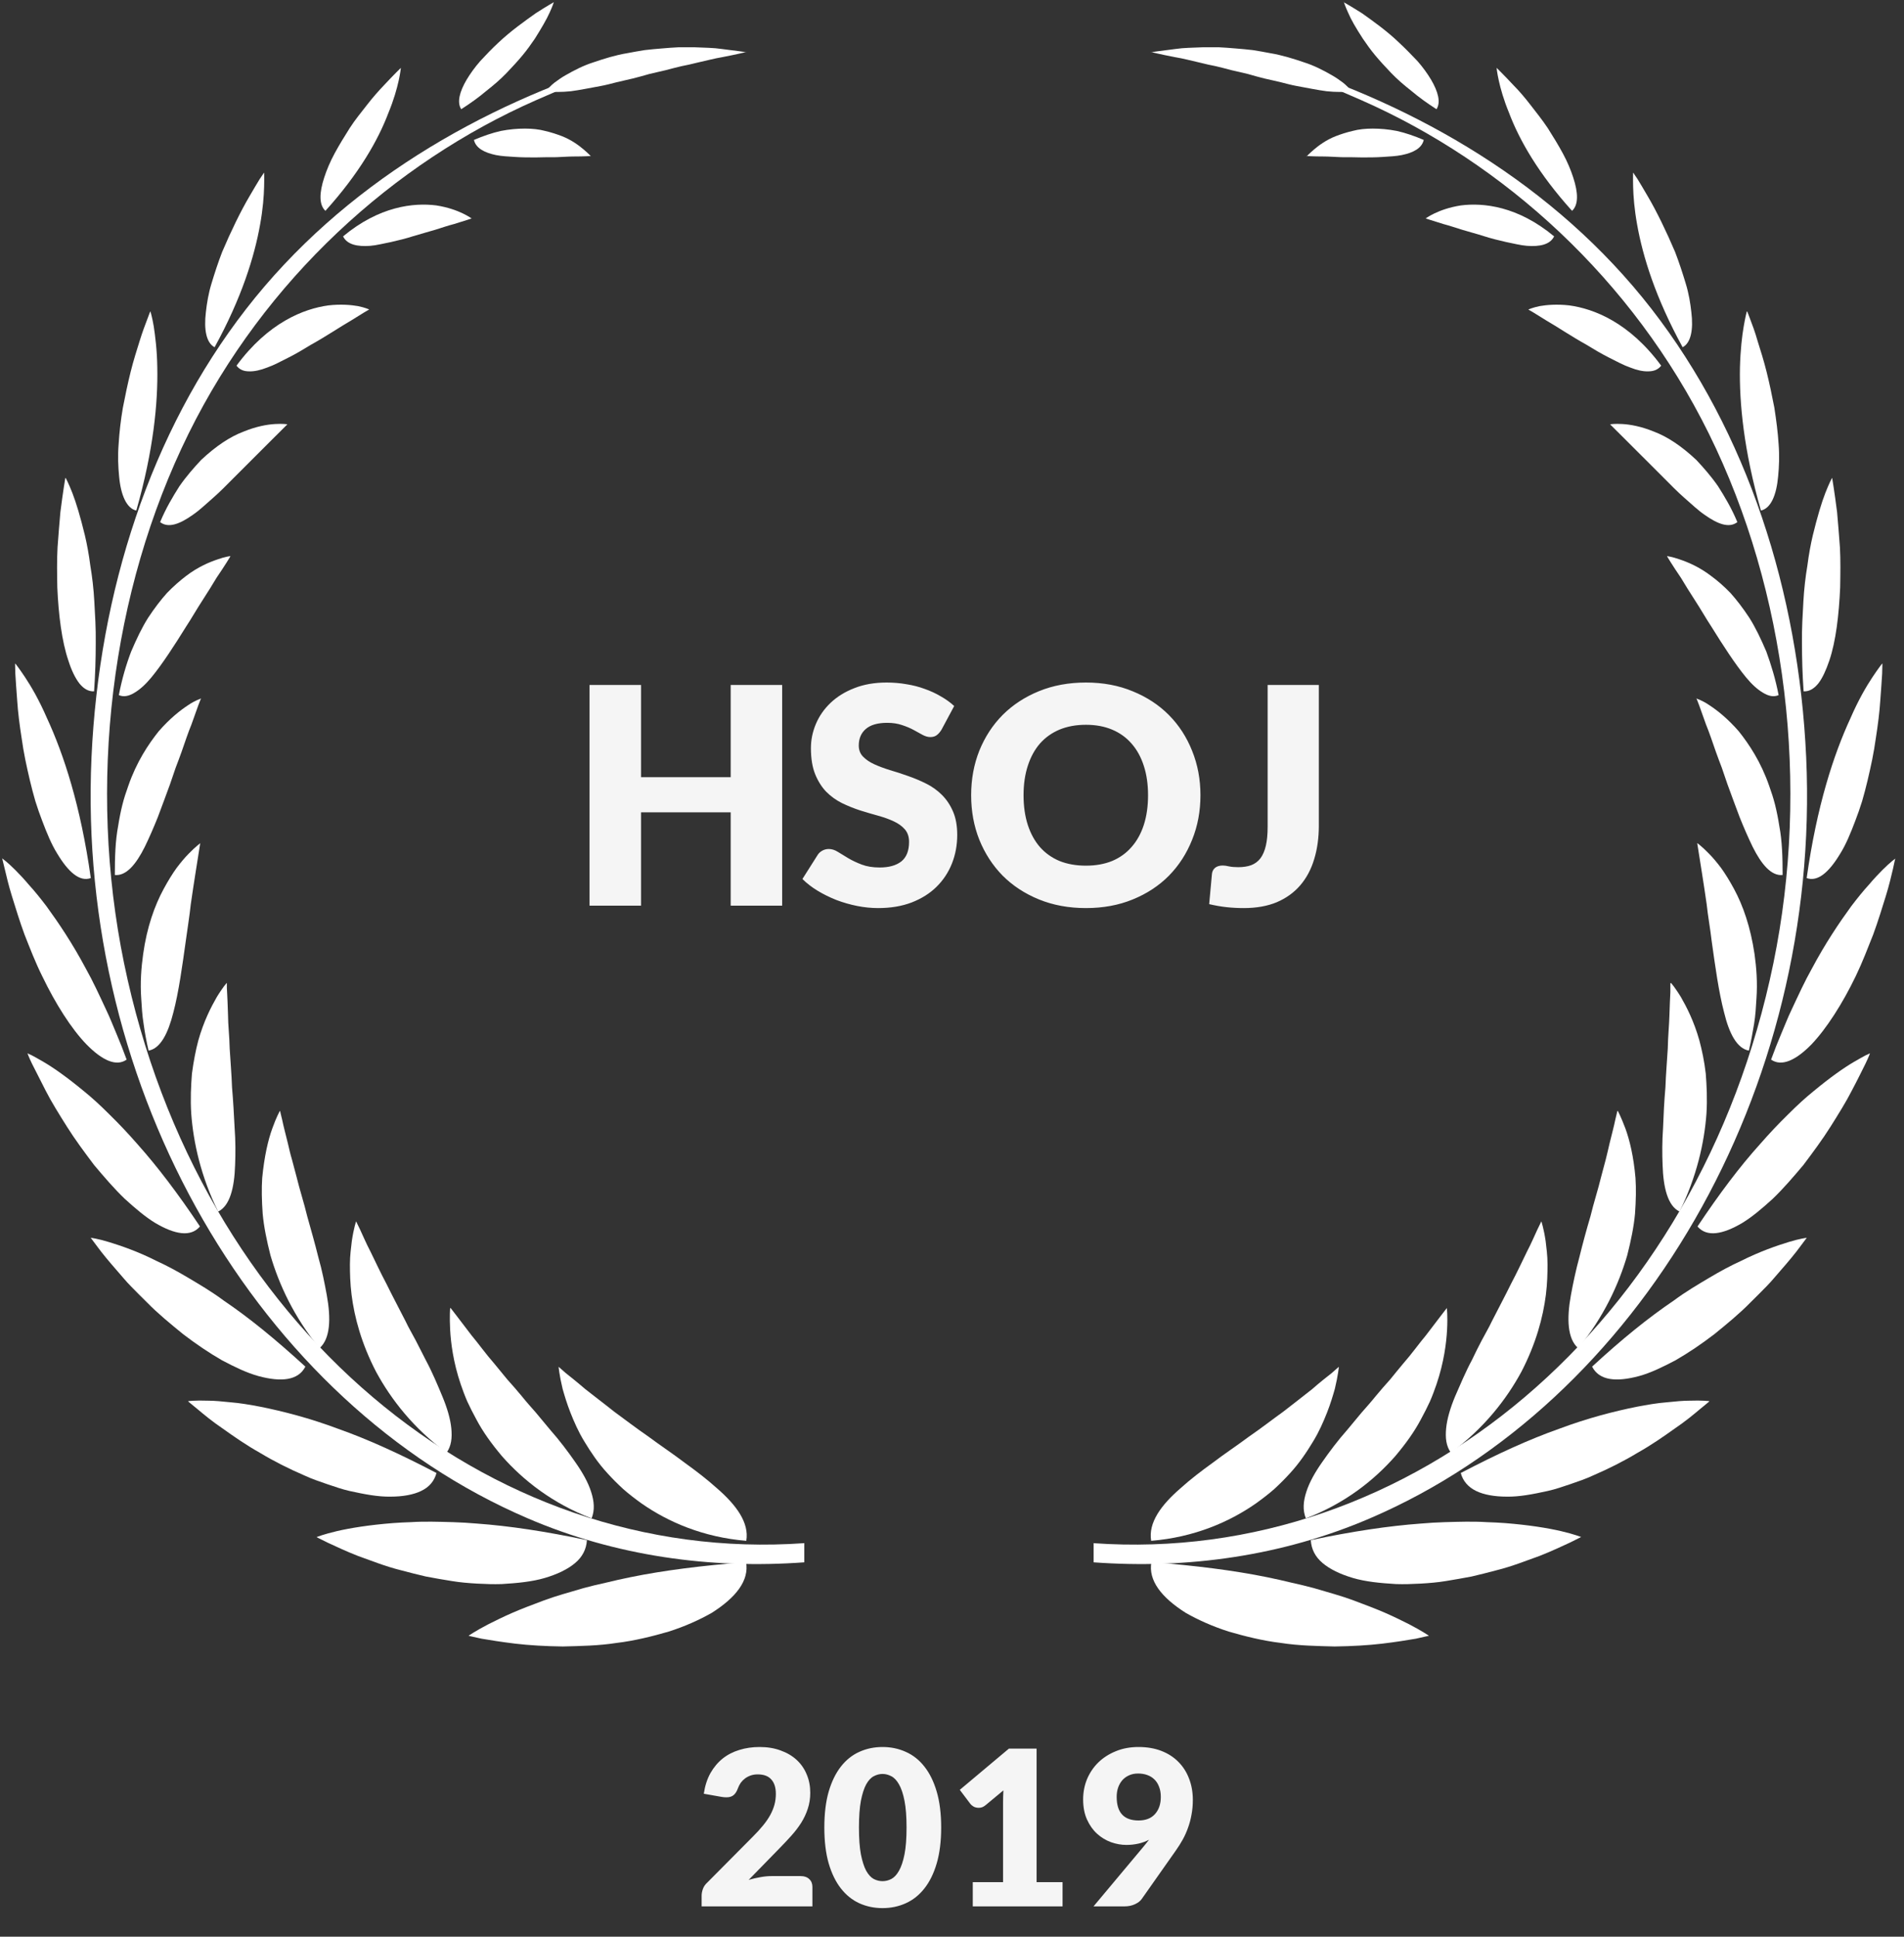 <svg width="176" height="179" viewBox="0 0 176 179" fill="none" xmlns="http://www.w3.org/2000/svg">
<rect x="0" y="0" width="176" height="179" fill="#333333" stroke="none"/>
<g clip-path="url(#clip0_2855_4178)">
<path d="M74.325 142.628C44.922 144.704 18.331 122.4 11.466 89.02C8.087 72.592 10.201 54.723 17.438 40.065C24.5 25.778 36.4 15.052 49.543 9.263C51.919 8.214 54.36 7.187 56.801 6.423C57.76 6.117 58.327 5.44 57.368 5.745C44.508 9.743 31.714 17.018 22.756 28.552C13.885 39.977 9.155 54.723 8.458 69.993C7.063 100.86 23.889 129.631 48.737 140.313C56.888 143.83 65.694 145.031 74.347 144.398V142.607L74.325 142.628Z" fill="white"/>
<path d="M43.332 151.193C43.332 151.193 43.746 151.28 44.509 151.455C45.272 151.586 46.362 151.761 47.626 151.914C48.912 152.067 50.416 152.154 52.029 152.176C53.642 152.132 55.32 152.11 56.998 151.848C58.655 151.651 60.311 151.236 61.815 150.799C63.319 150.319 64.67 149.707 65.782 149.074C68.027 147.654 69.269 146.081 68.964 144.377C64.867 144.705 61.357 145.142 58.262 145.775C57.499 145.928 56.737 146.103 56.017 146.278C55.298 146.43 54.601 146.605 53.947 146.78C52.617 147.173 51.397 147.501 50.285 147.916C49.173 148.331 48.193 148.702 47.343 149.074C46.492 149.445 45.751 149.816 45.141 150.122C43.964 150.734 43.332 151.171 43.332 151.171V151.193Z" fill="white"/>
<path d="M29.252 142.061C29.252 142.061 29.622 142.257 30.298 142.585C30.974 142.891 31.911 143.349 33.088 143.808C34.265 144.223 35.595 144.769 37.099 145.141C37.84 145.337 38.602 145.534 39.365 145.709C40.15 145.862 40.935 145.993 41.741 146.124C42.526 146.255 43.31 146.32 44.095 146.364C44.88 146.408 45.642 146.43 46.362 146.408C47.844 146.32 49.195 146.189 50.372 145.84C51.549 145.49 52.486 145.032 53.162 144.464C53.838 143.896 54.208 143.175 54.252 142.345C50.416 141.536 47.081 141.034 44.073 140.815C42.591 140.684 41.174 140.662 39.888 140.641C39.234 140.641 38.624 140.641 38.014 140.684C37.404 140.706 36.859 140.728 36.314 140.772C34.112 140.946 32.369 141.23 31.148 141.514C29.928 141.798 29.274 142.061 29.274 142.061H29.252Z" fill="white"/>
<path d="M17.416 129.545C17.416 129.545 17.721 129.807 18.288 130.266C18.833 130.725 19.618 131.38 20.62 132.057C21.601 132.756 22.756 133.564 24.042 134.285C25.306 135.05 26.701 135.749 28.118 136.361C28.816 136.688 29.535 136.929 30.232 137.169C30.952 137.409 31.627 137.65 32.303 137.802C33.698 138.108 34.94 138.349 36.096 138.327C37.229 138.327 38.21 138.152 38.929 137.802C39.67 137.453 40.15 136.885 40.346 136.142C36.967 134.373 33.981 133.018 31.257 132.057C28.576 131.052 26.157 130.441 24.108 130.026C23.083 129.829 22.168 129.676 21.34 129.61C20.511 129.523 19.814 129.458 19.225 129.458C18.048 129.414 17.395 129.501 17.395 129.501L17.416 129.545Z" fill="white"/>
<path d="M8.371 114.383C8.371 114.383 8.611 114.71 9.025 115.257C9.439 115.825 10.071 116.589 10.856 117.485C11.248 117.922 11.64 118.424 12.12 118.905C12.578 119.385 13.079 119.866 13.602 120.39C14.605 121.417 15.782 122.378 16.937 123.318C18.136 124.235 19.334 125.043 20.512 125.721C21.71 126.354 22.844 126.9 23.89 127.184C25.982 127.752 27.573 127.599 28.227 126.31C25.459 123.776 22.996 121.767 20.664 120.194C19.552 119.364 18.419 118.708 17.395 118.097C16.37 117.485 15.389 116.961 14.474 116.545C12.709 115.65 11.139 115.126 10.071 114.798C9.003 114.47 8.393 114.405 8.393 114.405L8.371 114.383Z" fill="white"/>
<path d="M2.529 97.344C2.529 97.344 2.573 97.431 2.638 97.606C2.704 97.759 2.813 98.021 2.965 98.327C3.27 98.939 3.706 99.79 4.229 100.817C4.752 101.844 5.45 102.958 6.191 104.138C6.932 105.317 7.826 106.519 8.698 107.677C9.635 108.791 10.572 109.883 11.531 110.8C12.512 111.696 13.449 112.483 14.343 113.029C16.152 114.099 17.634 114.361 18.484 113.356C16.457 110.32 14.561 107.83 12.73 105.776C11.836 104.749 10.964 103.832 10.114 103.002C9.286 102.172 8.501 101.451 7.739 100.839C6.235 99.594 4.97 98.698 4.033 98.152C3.554 97.868 3.183 97.671 2.943 97.54C2.682 97.409 2.551 97.366 2.551 97.366L2.529 97.344Z" fill="white"/>
<path d="M0.198 79.322C0.198 79.322 0.285 79.672 0.437 80.305C0.59 80.939 0.786 81.813 1.113 82.861C1.44 83.91 1.81 85.133 2.268 86.378C2.769 87.645 3.271 88.956 3.903 90.223C5.123 92.757 6.584 95.073 8.001 96.536C9.439 98 10.747 98.612 11.706 97.934C11.401 97.104 11.096 96.318 10.769 95.553C10.442 94.789 10.158 94.046 9.831 93.369C9.178 91.971 8.589 90.682 7.935 89.524C6.693 87.187 5.407 85.286 4.295 83.757C3.729 83.014 3.184 82.337 2.682 81.791C2.203 81.223 1.767 80.764 1.396 80.393C0.655 79.65 0.176 79.322 0.176 79.322H0.198Z" fill="white"/>
<path d="M1.396 61.32C1.396 61.32 1.396 61.67 1.418 62.282C1.462 62.893 1.505 63.745 1.593 64.794C1.658 65.82 1.811 67.022 2.007 68.267C2.094 68.901 2.203 69.534 2.334 70.189C2.464 70.845 2.617 71.5 2.77 72.156C2.922 72.811 3.097 73.445 3.271 74.056C3.467 74.69 3.685 75.301 3.903 75.869C4.339 77.027 4.775 78.076 5.298 78.906C6.322 80.61 7.369 81.527 8.393 81.156C7.456 74.471 5.886 69.709 4.339 66.367C3.62 64.706 2.879 63.439 2.312 62.587C2.029 62.172 1.811 61.845 1.658 61.648C1.505 61.429 1.418 61.342 1.418 61.342L1.396 61.32Z" fill="white"/>
<path d="M6.038 44.172C6.038 44.172 5.82 45.439 5.581 47.34C5.493 48.301 5.406 49.415 5.319 50.594C5.254 51.774 5.275 53.041 5.297 54.286C5.406 56.798 5.711 59.267 6.322 61.058C6.605 61.954 6.954 62.675 7.346 63.177C7.76 63.68 8.196 63.92 8.697 63.898C8.806 62.325 8.85 60.84 8.85 59.464C8.872 58.087 8.785 56.798 8.719 55.597C8.654 54.417 8.523 53.303 8.349 52.276C8.218 51.25 8.043 50.31 7.847 49.48C7.433 47.776 7.041 46.466 6.692 45.57C6.343 44.674 6.082 44.194 6.082 44.194L6.038 44.172Z" fill="white"/>
<path d="M13.886 28.793C13.886 28.793 13.777 29.055 13.603 29.536C13.428 29.994 13.167 30.672 12.905 31.524C12.644 32.354 12.339 33.315 12.077 34.364C11.816 35.412 11.576 36.548 11.358 37.684C11.162 38.82 11.031 39.978 10.966 41.048C10.878 42.119 10.922 43.145 11.009 44.019C11.162 45.767 11.707 46.99 12.6 47.187C14.191 41.616 14.605 37.225 14.54 33.97C14.518 32.354 14.344 31.043 14.213 30.169C14.06 29.274 13.908 28.793 13.908 28.793H13.886Z" fill="white"/>
<path d="M24.392 15.971C24.392 15.971 24.261 16.189 24 16.561C23.76 16.954 23.433 17.5 23.041 18.177C22.256 19.51 21.34 21.388 20.534 23.289C20.163 24.25 19.837 25.255 19.553 26.194C19.27 27.112 19.117 28.051 19.03 28.86C18.834 30.476 19.074 31.699 19.837 32.093C22.343 27.527 23.52 23.704 24.043 20.755C24.305 19.313 24.392 18.111 24.414 17.26C24.436 16.43 24.414 15.971 24.414 15.971H24.392Z" fill="white"/>
<path d="M37.055 6.271C37.055 6.271 36.401 6.905 35.464 7.91C35.006 8.39 34.461 9.002 33.938 9.679C33.415 10.357 32.827 11.056 32.325 11.842C31.824 12.629 31.345 13.415 30.93 14.18C30.516 14.944 30.189 15.73 29.971 16.408C29.514 17.806 29.47 18.92 30.08 19.488C33.175 16.058 34.941 12.978 35.9 10.444C36.903 8.019 37.055 6.271 37.055 6.271Z" fill="white"/>
<path d="M51.201 0.198C51.201 0.198 50.503 0.591 49.523 1.224C48.542 1.923 47.234 2.841 46.057 3.955C45.468 4.501 44.902 5.091 44.4 5.637C43.899 6.205 43.463 6.817 43.136 7.363C42.482 8.477 42.221 9.46 42.635 10.094C43.485 9.547 44.248 9.001 44.945 8.411C45.643 7.865 46.275 7.319 46.82 6.751C47.365 6.183 47.866 5.637 48.302 5.113C48.738 4.589 49.108 4.064 49.435 3.584C50.067 2.579 50.525 1.792 50.809 1.159C51.092 0.547 51.201 0.176 51.201 0.176V0.198Z" fill="white"/>
<path d="M51.613 126.311C51.613 126.311 51.853 126.507 52.289 126.9C52.725 127.25 53.335 127.73 54.098 128.386C54.861 128.998 55.776 129.675 56.757 130.461C57.738 131.182 58.828 132.012 59.939 132.777C61.051 133.607 62.184 134.35 63.274 135.18C64.364 135.966 65.388 136.753 66.282 137.561C68.047 139.09 69.268 140.728 68.985 142.411C64.996 142.083 61.748 140.663 59.307 138.959C58.697 138.522 58.13 138.085 57.607 137.626C57.084 137.146 56.605 136.665 56.169 136.185C55.297 135.245 54.599 134.197 54.033 133.257C53.466 132.34 53.052 131.379 52.725 130.549C52.398 129.718 52.18 128.976 52.006 128.364C51.7 127.097 51.635 126.332 51.635 126.332L51.613 126.311Z" fill="white"/>
<path d="M41.653 120.893C41.653 120.893 42.416 121.876 43.593 123.427C44.203 124.148 44.879 125.109 45.685 126.026C46.077 126.507 46.47 126.987 46.906 127.512C47.342 127.992 47.777 128.495 48.213 129.019C48.649 129.565 49.085 130.046 49.543 130.57C49.979 131.094 50.415 131.619 50.851 132.143C51.722 133.126 52.507 134.175 53.161 135.114C53.837 136.075 54.36 136.993 54.643 137.888C54.926 138.762 54.992 139.57 54.687 140.335C51.069 138.959 48.344 136.796 46.404 134.59C45.445 133.454 44.639 132.34 44.029 131.182C43.723 130.614 43.44 130.068 43.2 129.543C42.961 128.997 42.764 128.451 42.59 127.949C41.892 125.895 41.675 124.104 41.609 122.881C41.544 121.635 41.609 120.914 41.609 120.914L41.653 120.893Z" fill="white"/>
<path d="M32.912 112.875C32.912 112.875 33.043 113.159 33.283 113.64C33.523 114.142 33.828 114.885 34.264 115.715C34.678 116.567 35.157 117.594 35.724 118.664C36.269 119.778 36.879 120.914 37.49 122.116C37.773 122.727 38.122 123.295 38.427 123.885C38.732 124.475 39.037 125.065 39.342 125.676C39.953 126.812 40.454 128.014 40.89 129.062C41.326 130.111 41.631 131.116 41.718 132.012C41.805 132.907 41.718 133.65 41.282 134.262C38.231 132.033 36.138 129.325 34.765 126.79C33.414 124.191 32.76 121.744 32.498 119.669C32.367 118.62 32.346 117.681 32.346 116.851C32.346 116.021 32.455 115.3 32.52 114.71C32.694 113.53 32.912 112.897 32.912 112.897V112.875Z" fill="white"/>
<path d="M25.894 102.696C25.894 102.696 25.959 103.002 26.09 103.526C26.199 104.072 26.395 104.793 26.613 105.688C26.722 106.147 26.831 106.65 26.983 107.152C27.114 107.655 27.267 108.223 27.419 108.791C27.703 109.97 28.095 111.15 28.4 112.417C28.749 113.662 29.119 114.951 29.425 116.196C29.773 117.398 30.013 118.643 30.209 119.713C30.602 121.876 30.536 123.733 29.534 124.607C27.18 121.745 25.785 118.708 25 116.021C24.651 114.645 24.39 113.378 24.281 112.177C24.194 110.953 24.172 109.861 24.237 108.878C24.433 106.868 24.782 105.361 25.174 104.29C25.545 103.242 25.872 102.674 25.872 102.674L25.894 102.696Z" fill="white"/>
<path d="M20.969 90.877C20.969 90.877 20.969 90.965 20.969 91.096C20.969 91.227 20.969 91.445 20.991 91.686C21.013 92.21 21.056 92.931 21.078 93.826C21.078 94.722 21.209 95.749 21.231 96.907C21.296 98.043 21.405 99.244 21.449 100.511C21.558 101.734 21.623 103.023 21.688 104.247C21.776 105.448 21.776 106.628 21.732 107.676C21.667 109.774 21.252 111.456 20.163 111.98C18.572 108.747 17.874 105.601 17.678 102.936C17.591 101.582 17.656 100.336 17.743 99.222C17.896 98.086 18.092 97.06 18.332 96.164C18.833 94.373 19.53 93.04 20.032 92.166C20.293 91.729 20.533 91.402 20.686 91.183C20.86 90.965 20.947 90.856 20.947 90.856L20.969 90.877Z" fill="white"/>
<path d="M18.506 77.946C18.506 77.946 18.332 79.016 18.07 80.698C17.94 81.528 17.787 82.511 17.634 83.582C17.526 84.63 17.329 85.81 17.177 86.946C16.85 89.283 16.523 91.686 16.022 93.587C15.542 95.487 14.845 96.907 13.733 97.104C13.537 96.252 13.384 95.444 13.275 94.635C13.145 93.849 13.101 93.063 13.057 92.32C12.948 90.834 13.057 89.436 13.232 88.191C13.58 85.679 14.3 83.691 15.128 82.162C15.542 81.397 15.934 80.764 16.327 80.218C16.741 79.671 17.111 79.234 17.438 78.907C18.092 78.23 18.528 77.924 18.528 77.924L18.506 77.946Z" fill="white"/>
<path d="M18.593 64.531C18.593 64.531 18.484 64.772 18.331 65.187C18.178 65.602 17.96 66.213 17.699 66.956C17.394 67.699 17.11 68.551 16.784 69.49C16.609 69.971 16.435 70.451 16.239 70.954C16.064 71.456 15.89 71.959 15.716 72.483C15.345 73.488 14.974 74.515 14.582 75.541C14.19 76.524 13.776 77.464 13.383 78.272C12.577 79.888 11.661 80.981 10.615 80.872C10.615 79.233 10.659 77.726 10.92 76.35C11.029 75.65 11.16 74.995 11.313 74.383C11.465 73.772 11.661 73.182 11.858 72.636C12.62 70.43 13.71 68.791 14.669 67.59C15.716 66.388 16.674 65.645 17.372 65.187C17.721 64.946 18.026 64.793 18.222 64.706C18.418 64.619 18.549 64.575 18.549 64.575L18.593 64.531Z" fill="white"/>
<path d="M21.296 51.424C21.296 51.424 20.816 52.233 20.01 53.412C19.639 54.024 19.203 54.745 18.702 55.509C18.201 56.274 17.721 57.126 17.176 57.956C16.13 59.638 15.019 61.364 13.994 62.609C13.471 63.242 12.948 63.723 12.425 64.029C11.924 64.335 11.444 64.444 10.986 64.247C11.27 62.762 11.662 61.429 12.12 60.228C12.621 59.048 13.122 58 13.689 57.104C14.277 56.208 14.866 55.444 15.433 54.81C16.043 54.177 16.653 53.652 17.198 53.237C18.31 52.385 19.378 51.949 20.097 51.708C20.816 51.446 21.274 51.402 21.274 51.402L21.296 51.424Z" fill="white"/>
<path d="M26.549 39.234C26.549 39.234 24.238 41.528 21.601 44.172C20.969 44.805 20.337 45.46 19.683 46.028C19.029 46.596 18.441 47.164 17.83 47.579C16.632 48.431 15.564 48.846 14.801 48.257C15.324 46.99 15.978 45.897 16.588 44.936C17.242 43.997 17.939 43.21 18.593 42.511C19.988 41.201 21.296 40.349 22.517 39.89C23.694 39.409 24.696 39.234 25.415 39.191C26.135 39.147 26.549 39.213 26.549 39.213V39.234Z" fill="white"/>
<path d="M34.111 28.619C34.111 28.619 33.936 28.707 33.653 28.881C33.37 29.056 32.956 29.318 32.454 29.624C31.43 30.214 30.144 31.088 28.727 31.874C28.051 32.289 27.354 32.704 26.656 33.054C25.959 33.403 25.327 33.753 24.695 33.971C24.084 34.212 23.496 34.343 23.017 34.321C22.537 34.321 22.145 34.168 21.861 33.797C24.804 29.799 28.095 28.532 30.362 28.226C31.517 28.095 32.454 28.182 33.086 28.291C33.74 28.423 34.111 28.597 34.111 28.597V28.619Z" fill="white"/>
<path d="M43.614 20.187C43.614 20.187 42.96 20.405 41.957 20.711C41.434 20.842 40.867 21.039 40.235 21.236C39.603 21.432 38.906 21.607 38.208 21.825C37.532 22.044 36.813 22.219 36.138 22.372C35.44 22.503 34.808 22.677 34.219 22.721C33.042 22.808 32.083 22.612 31.713 21.847C35.069 19.051 38.252 18.723 40.322 18.985C42.458 19.313 43.614 20.209 43.614 20.209V20.187Z" fill="white"/>
<path d="M54.621 14.419C54.621 14.419 53.989 14.463 53.052 14.463C52.572 14.463 52.028 14.506 51.439 14.528C50.851 14.528 50.175 14.528 49.543 14.55C48.889 14.55 48.235 14.55 47.603 14.506C46.971 14.463 46.383 14.441 45.838 14.331C44.791 14.113 43.985 13.698 43.81 12.933C44.682 12.562 45.511 12.278 46.295 12.103C47.08 11.95 47.821 11.885 48.519 11.885C49.194 11.885 49.826 11.95 50.393 12.103C50.96 12.234 51.483 12.409 51.941 12.584C52.834 12.933 53.532 13.458 53.968 13.829C54.403 14.2 54.643 14.463 54.643 14.463L54.621 14.419Z" fill="white"/>
<path d="M69.007 4.828C69.007 4.828 68.114 4.697 66.675 4.522C65.956 4.413 65.128 4.413 64.191 4.369C63.711 4.369 63.231 4.369 62.73 4.369C62.229 4.391 61.706 4.435 61.183 4.478C60.66 4.522 60.115 4.566 59.592 4.631C59.068 4.719 58.523 4.806 57.979 4.915C56.911 5.09 55.864 5.418 54.905 5.745C53.925 6.051 53.053 6.51 52.29 6.947C51.898 7.165 51.571 7.406 51.244 7.646C50.938 7.886 50.677 8.17 50.459 8.432C51.135 8.52 51.919 8.52 52.769 8.432C53.619 8.323 54.535 8.127 55.516 7.952C55.995 7.864 56.496 7.733 56.998 7.602C57.499 7.493 58 7.362 58.502 7.253C59.003 7.122 59.526 6.991 60.027 6.838C60.529 6.728 61.03 6.597 61.531 6.488C62.033 6.357 62.512 6.226 62.992 6.117C63.471 6.029 63.929 5.92 64.365 5.811C65.258 5.614 66.065 5.396 66.741 5.287C68.114 5.024 68.986 4.806 68.986 4.806L69.007 4.828Z" fill="white"/>
<path d="M101.068 142.628C130.471 144.704 157.062 122.4 163.928 89.02C167.306 72.592 165.192 54.723 157.956 40.065C150.894 25.778 138.993 15.052 125.85 9.263C123.475 8.214 121.033 7.187 118.592 6.423C117.633 6.117 117.067 5.44 118.047 5.745C130.907 9.743 143.701 17.018 152.659 28.552C161.53 39.977 166.26 54.723 166.958 69.993C168.353 100.86 151.526 129.631 126.679 140.313C118.527 143.83 109.721 145.031 101.09 144.398V142.607L101.068 142.628Z" fill="white"/>
<path d="M132.064 151.193C132.064 151.193 131.629 151.28 130.887 151.455C130.125 151.586 129.057 151.761 127.771 151.914C126.485 152.067 124.959 152.154 123.368 152.176C121.755 152.132 120.077 152.11 118.398 151.848C116.742 151.651 115.085 151.236 113.581 150.799C112.078 150.319 110.726 149.707 109.615 149.074C107.37 147.654 106.127 146.081 106.432 144.377C110.53 144.705 114.039 145.142 117.134 145.775C117.897 145.928 118.66 146.103 119.379 146.278C120.098 146.43 120.774 146.605 121.45 146.78C122.779 147.173 124 147.501 125.112 147.916C126.223 148.331 127.204 148.702 128.054 149.074C128.904 149.445 129.645 149.816 130.255 150.122C131.432 150.734 132.064 151.171 132.064 151.171V151.193Z" fill="white"/>
<path d="M146.144 142.061C146.144 142.061 145.774 142.257 145.098 142.585C144.422 142.891 143.485 143.349 142.308 143.808C141.131 144.223 139.802 144.769 138.298 145.141C137.557 145.337 136.794 145.534 136.031 145.709C135.246 145.862 134.462 145.993 133.677 146.124C132.892 146.255 132.108 146.32 131.323 146.364C130.538 146.408 129.775 146.43 129.056 146.408C127.574 146.32 126.223 146.189 125.046 145.84C123.869 145.49 122.931 145.032 122.256 144.464C121.58 143.896 121.21 143.175 121.166 142.345C125.002 141.536 128.359 141.034 131.345 140.815C132.827 140.684 134.244 140.662 135.53 140.641C136.183 140.641 136.794 140.641 137.404 140.684C138.014 140.706 138.559 140.728 139.126 140.772C141.327 140.946 143.071 141.23 144.292 141.514C145.512 141.798 146.166 142.061 146.166 142.061H146.144Z" fill="white"/>
<path d="M157.98 129.545C157.98 129.545 157.675 129.807 157.109 130.266C156.564 130.725 155.779 131.38 154.776 132.057C153.796 132.756 152.64 133.564 151.354 134.285C150.09 135.05 148.695 135.749 147.279 136.361C146.581 136.688 145.862 136.929 145.164 137.169C144.445 137.409 143.769 137.65 143.072 137.802C141.677 138.108 140.435 138.349 139.28 138.327C138.146 138.327 137.165 138.152 136.446 137.802C135.727 137.453 135.225 136.885 135.029 136.142C138.408 134.373 141.394 133.018 144.118 132.057C146.799 131.052 149.218 130.441 151.267 130.026C152.292 129.829 153.207 129.676 154.057 129.61C154.885 129.523 155.583 129.458 156.171 129.458C157.348 129.414 158.002 129.501 158.002 129.501L157.98 129.545Z" fill="white"/>
<path d="M167.026 114.383C167.026 114.383 166.786 114.71 166.372 115.257C165.958 115.825 165.326 116.589 164.541 117.485C164.149 117.922 163.757 118.424 163.277 118.905C162.819 119.385 162.318 119.866 161.795 120.39C160.792 121.417 159.615 122.378 158.46 123.318C157.261 124.235 156.063 125.043 154.886 125.721C153.687 126.354 152.554 126.9 151.507 127.184C149.393 127.752 147.824 127.599 147.17 126.31C149.916 123.776 152.401 121.767 154.733 120.194C155.845 119.364 156.978 118.708 158.003 118.097C159.027 117.485 160.008 116.961 160.923 116.545C162.71 115.65 164.258 115.126 165.326 114.798C166.394 114.47 167.004 114.405 167.004 114.405L167.026 114.383Z" fill="white"/>
<path d="M172.867 97.344C172.867 97.344 172.823 97.431 172.758 97.606C172.692 97.759 172.583 98.021 172.431 98.327C172.126 98.939 171.712 99.79 171.167 100.817C170.644 101.844 169.946 102.958 169.205 104.138C168.464 105.317 167.57 106.519 166.699 107.677C165.761 108.791 164.824 109.883 163.865 110.8C162.884 111.696 161.947 112.483 161.053 113.029C159.244 114.099 157.762 114.361 156.912 113.356C158.939 110.32 160.814 107.83 162.666 105.776C163.56 104.749 164.432 103.832 165.282 103.002C166.11 102.172 166.895 101.451 167.658 100.839C169.161 99.594 170.426 98.698 171.363 98.152C171.842 97.868 172.213 97.671 172.453 97.54C172.714 97.409 172.845 97.366 172.845 97.366L172.867 97.344Z" fill="white"/>
<path d="M175.199 79.322C175.199 79.322 175.112 79.672 174.981 80.305C174.829 80.939 174.633 81.813 174.306 82.861C173.979 83.91 173.608 85.133 173.151 86.378C172.649 87.645 172.148 88.956 171.538 90.223C170.317 92.757 168.835 95.073 167.44 96.536C166.001 98 164.694 98.612 163.713 97.934C164.018 97.104 164.323 96.318 164.65 95.553C164.977 94.789 165.26 94.046 165.587 93.369C166.241 91.971 166.83 90.682 167.484 89.524C168.726 87.187 170.012 85.286 171.124 83.757C171.69 83.014 172.235 82.337 172.736 81.791C173.216 81.223 173.652 80.764 174.022 80.393C174.763 79.65 175.243 79.322 175.243 79.322H175.199Z" fill="white"/>
<path d="M174 61.32C174 61.32 174 61.67 173.979 62.282C173.935 62.893 173.891 63.745 173.804 64.794C173.739 65.82 173.586 67.022 173.39 68.267C173.303 68.901 173.194 69.534 173.063 70.189C172.932 70.845 172.78 71.5 172.627 72.156C172.475 72.811 172.3 73.445 172.126 74.056C171.93 74.69 171.712 75.301 171.494 75.869C171.058 77.027 170.622 78.076 170.099 78.906C169.075 80.61 168.028 81.527 167.004 81.156C167.941 74.471 169.51 69.709 171.058 66.367C171.777 64.706 172.518 63.439 173.085 62.587C173.368 62.172 173.586 61.845 173.739 61.648C173.891 61.429 173.979 61.342 173.979 61.342L174 61.32Z" fill="white"/>
<path d="M169.358 44.172C169.358 44.172 169.576 45.439 169.815 47.34C169.903 48.301 169.99 49.415 170.077 50.594C170.142 51.774 170.121 53.041 170.099 54.286C169.99 56.798 169.706 59.267 169.096 61.058C168.791 61.954 168.464 62.675 168.072 63.177C167.658 63.68 167.222 63.92 166.72 63.898C166.611 62.325 166.568 60.84 166.568 59.464C166.546 58.087 166.633 56.798 166.699 55.597C166.764 54.417 166.895 53.303 167.069 52.276C167.2 51.25 167.374 50.31 167.57 49.48C167.985 47.776 168.377 46.466 168.726 45.57C169.074 44.674 169.336 44.194 169.336 44.194L169.358 44.172Z" fill="white"/>
<path d="M161.51 28.793C161.51 28.793 161.619 29.055 161.794 29.536C161.968 29.994 162.23 30.672 162.469 31.524C162.731 32.354 163.036 33.315 163.298 34.364C163.559 35.412 163.799 36.548 164.017 37.684C164.191 38.82 164.344 39.978 164.409 41.048C164.496 42.119 164.453 43.145 164.366 44.019C164.213 45.767 163.69 46.99 162.774 47.187C161.183 41.616 160.769 37.225 160.835 33.97C160.878 32.354 161.031 31.043 161.183 30.169C161.336 29.274 161.467 28.793 161.467 28.793H161.51Z" fill="white"/>
<path d="M150.983 15.971C150.983 15.971 151.113 16.189 151.375 16.561C151.615 16.954 151.942 17.5 152.334 18.177C153.119 19.51 154.034 21.388 154.841 23.289C155.211 24.25 155.538 25.255 155.821 26.194C156.105 27.112 156.257 28.051 156.344 28.86C156.541 30.476 156.301 31.699 155.538 32.093C153.031 27.527 151.854 23.704 151.331 20.755C151.07 19.313 150.983 18.111 150.961 17.26C150.939 16.43 150.961 15.971 150.961 15.971H150.983Z" fill="white"/>
<path d="M138.342 6.271C138.342 6.271 138.996 6.905 139.933 7.91C140.412 8.39 140.936 9.002 141.459 9.679C141.982 10.357 142.548 11.056 143.072 11.842C143.573 12.629 144.052 13.415 144.466 14.18C144.881 14.944 145.208 15.73 145.425 16.408C145.883 17.806 145.927 18.92 145.317 19.488C142.221 16.058 140.456 12.978 139.497 10.444C138.494 8.019 138.342 6.271 138.342 6.271Z" fill="white"/>
<path d="M124.197 0.198C124.197 0.198 124.895 0.591 125.897 1.224C126.878 1.923 128.186 2.841 129.341 3.955C129.93 4.501 130.496 5.091 131.019 5.637C131.521 6.205 131.957 6.817 132.284 7.363C132.937 8.477 133.199 9.46 132.785 10.094C131.935 9.547 131.172 9.001 130.475 8.411C129.777 7.865 129.145 7.319 128.6 6.751C128.055 6.183 127.554 5.637 127.118 5.113C126.682 4.589 126.311 4.064 125.985 3.584C125.331 2.579 124.873 1.792 124.611 1.159C124.328 0.547 124.219 0.176 124.219 0.176L124.197 0.198Z" fill="white"/>
<path d="M123.781 126.311C123.781 126.311 123.542 126.507 123.106 126.9C122.67 127.25 122.038 127.73 121.297 128.386C120.534 128.998 119.64 129.675 118.638 130.461C117.635 131.182 116.567 132.012 115.455 132.777C114.344 133.607 113.21 134.35 112.121 135.18C111.031 135.966 110.006 136.753 109.113 137.561C107.347 139.09 106.127 140.728 106.41 142.411C110.399 142.083 113.646 140.663 116.087 138.959C116.698 138.522 117.264 138.085 117.788 137.626C118.311 137.146 118.79 136.665 119.226 136.185C120.098 135.245 120.795 134.197 121.362 133.257C121.929 132.34 122.343 131.379 122.67 130.549C122.997 129.718 123.215 128.976 123.389 128.364C123.694 127.097 123.76 126.332 123.76 126.332L123.781 126.311Z" fill="white"/>
<path d="M133.743 120.893C133.743 120.893 132.98 121.876 131.803 123.427C131.192 124.148 130.517 125.109 129.71 126.026C129.318 126.507 128.904 126.987 128.49 127.512C128.054 127.992 127.618 128.495 127.182 129.019C126.746 129.565 126.31 130.046 125.852 130.57C125.417 131.094 124.981 131.619 124.545 132.143C123.673 133.126 122.888 134.175 122.234 135.114C121.559 136.075 121.036 136.993 120.752 137.888C120.469 138.762 120.403 139.57 120.709 140.335C124.327 138.959 127.029 136.796 128.969 134.59C129.928 133.454 130.735 132.34 131.345 131.182C131.65 130.614 131.934 130.068 132.173 129.543C132.413 128.997 132.609 128.451 132.784 127.949C133.481 125.895 133.699 124.104 133.764 122.881C133.83 121.635 133.743 120.914 133.743 120.914V120.893Z" fill="white"/>
<path d="M142.482 112.875C142.482 112.875 142.352 113.159 142.112 113.64C141.872 114.142 141.567 114.885 141.131 115.715C140.717 116.567 140.237 117.594 139.671 118.664C139.126 119.778 138.516 120.914 137.905 122.116C137.622 122.727 137.273 123.295 136.968 123.885C136.663 124.475 136.358 125.065 136.074 125.676C135.464 126.812 134.963 128.014 134.505 129.062C134.069 130.111 133.764 131.116 133.677 132.012C133.59 132.907 133.677 133.65 134.113 134.262C137.164 132.033 139.257 129.325 140.63 126.79C141.981 124.191 142.635 121.744 142.897 119.669C143.027 118.62 143.049 117.681 143.049 116.851C143.049 116.021 142.94 115.3 142.875 114.71C142.7 113.53 142.482 112.897 142.482 112.897V112.875Z" fill="white"/>
<path d="M149.502 102.696C149.502 102.696 149.436 103.002 149.305 103.526C149.196 104.072 149 104.793 148.782 105.688C148.673 106.147 148.564 106.65 148.434 107.152C148.303 107.655 148.15 108.223 147.998 108.791C147.714 109.97 147.322 111.15 147.017 112.417C146.646 113.662 146.298 114.951 145.992 116.196C145.665 117.398 145.404 118.643 145.208 119.713C144.815 121.876 144.881 123.733 145.883 124.607C148.237 121.745 149.632 118.708 150.417 116.021C150.766 114.645 151.027 113.378 151.136 112.177C151.223 110.953 151.245 109.861 151.18 108.878C151.005 106.868 150.635 105.361 150.243 104.29C149.85 103.242 149.545 102.674 149.545 102.674L149.502 102.696Z" fill="white"/>
<path d="M154.404 90.877C154.404 90.877 154.404 90.965 154.404 91.096C154.404 91.227 154.404 91.445 154.404 91.686C154.382 92.21 154.339 92.931 154.317 93.826C154.295 94.722 154.186 95.749 154.164 96.907C154.099 98.043 153.99 99.244 153.946 100.511C153.837 101.734 153.772 103.023 153.728 104.247C153.641 105.448 153.641 106.628 153.685 107.676C153.75 109.774 154.164 111.456 155.254 111.98C156.845 108.747 157.543 105.601 157.739 102.936C157.826 101.582 157.761 100.336 157.674 99.222C157.543 98.086 157.325 97.06 157.085 96.164C156.584 94.373 155.886 93.04 155.385 92.166C155.123 91.729 154.884 91.402 154.731 91.183C154.557 90.965 154.47 90.856 154.47 90.856L154.404 90.877Z" fill="white"/>
<path d="M156.889 77.946C156.889 77.946 157.063 79.016 157.325 80.698C157.455 81.528 157.608 82.511 157.761 83.582C157.869 84.63 158.087 85.81 158.218 86.946C158.545 89.283 158.872 91.686 159.373 93.587C159.831 95.487 160.55 96.907 161.662 97.104C161.858 96.252 162.011 95.444 162.142 94.635C162.272 93.849 162.316 93.063 162.359 92.32C162.468 90.834 162.359 89.436 162.185 88.191C161.815 85.679 161.117 83.691 160.289 82.162C159.875 81.397 159.482 80.764 159.09 80.218C158.676 79.671 158.305 79.234 157.978 78.907C157.325 78.23 156.889 77.924 156.889 77.924V77.946Z" fill="white"/>
<path d="M156.803 64.531C156.803 64.531 156.912 64.772 157.064 65.187C157.217 65.602 157.435 66.213 157.696 66.956C158.002 67.699 158.285 68.551 158.612 69.49C158.786 69.971 158.961 70.451 159.157 70.954C159.331 71.456 159.505 71.959 159.68 72.483C160.05 73.488 160.421 74.515 160.813 75.541C161.206 76.524 161.62 77.464 162.012 78.272C162.818 79.888 163.734 80.981 164.78 80.872C164.78 79.233 164.736 77.726 164.475 76.35C164.366 75.65 164.235 74.995 164.083 74.383C163.93 73.772 163.734 73.182 163.538 72.636C162.775 70.43 161.685 68.791 160.726 67.59C159.68 66.388 158.721 65.645 158.023 65.187C157.675 64.946 157.369 64.793 157.173 64.706C156.977 64.619 156.846 64.575 156.846 64.575L156.803 64.531Z" fill="white"/>
<path d="M154.1 51.424C154.1 51.424 154.579 52.233 155.386 53.412C155.756 54.024 156.192 54.745 156.693 55.509C157.195 56.274 157.674 57.126 158.219 57.956C159.265 59.638 160.377 61.364 161.401 62.609C161.924 63.242 162.447 63.723 162.971 64.029C163.472 64.335 163.951 64.444 164.409 64.247C164.126 62.762 163.712 61.429 163.276 60.228C162.774 59.048 162.273 58 161.706 57.104C161.118 56.208 160.529 55.444 159.963 54.81C159.352 54.177 158.742 53.652 158.175 53.237C157.064 52.385 155.996 51.949 155.277 51.708C154.536 51.446 154.1 51.402 154.1 51.402V51.424Z" fill="white"/>
<path d="M148.848 39.234C148.848 39.234 151.158 41.528 153.795 44.172C154.427 44.805 155.06 45.46 155.713 46.028C156.367 46.596 156.956 47.164 157.566 47.579C158.765 48.431 159.833 48.846 160.596 48.257C160.073 46.99 159.419 45.897 158.808 44.936C158.155 43.997 157.457 43.21 156.803 42.511C155.408 41.201 154.101 40.349 152.88 39.89C151.703 39.409 150.7 39.234 149.981 39.191C149.262 39.147 148.848 39.213 148.848 39.213V39.234Z" fill="white"/>
<path d="M141.283 28.619C141.283 28.619 141.458 28.707 141.741 28.881C142.024 29.056 142.438 29.318 142.94 29.624C143.964 30.214 145.25 31.088 146.667 31.874C147.342 32.289 148.04 32.704 148.737 33.054C149.435 33.403 150.067 33.753 150.699 33.971C151.309 34.212 151.876 34.343 152.377 34.321C152.857 34.321 153.271 34.168 153.554 33.797C150.612 29.799 147.321 28.532 145.054 28.226C143.899 28.095 142.961 28.182 142.329 28.291C141.676 28.423 141.305 28.597 141.305 28.597L141.283 28.619Z" fill="white"/>
<path d="M131.78 20.187C131.78 20.187 132.433 20.405 133.436 20.711C133.937 20.842 134.526 21.039 135.158 21.236C135.79 21.432 136.488 21.607 137.163 21.825C137.839 22.044 138.558 22.219 139.234 22.372C139.91 22.503 140.563 22.677 141.152 22.721C142.329 22.808 143.288 22.612 143.658 21.847C140.302 19.051 137.12 18.723 135.049 18.985C132.913 19.313 131.758 20.209 131.758 20.209L131.78 20.187Z" fill="white"/>
<path d="M120.773 14.419C120.773 14.419 121.406 14.463 122.343 14.463C122.822 14.463 123.367 14.506 123.977 14.528C124.566 14.528 125.22 14.528 125.874 14.55C126.528 14.55 127.181 14.55 127.814 14.506C128.446 14.463 129.034 14.441 129.579 14.331C130.647 14.113 131.432 13.698 131.606 12.933C130.734 12.562 129.906 12.278 129.121 12.103C128.337 11.95 127.596 11.885 126.898 11.885C126.222 11.885 125.59 11.95 125.024 12.103C124.457 12.234 123.934 12.409 123.476 12.584C122.583 12.933 121.885 13.458 121.449 13.829C121.013 14.2 120.773 14.463 120.773 14.463V14.419Z" fill="white"/>
<path d="M106.389 4.828C106.389 4.828 107.282 4.697 108.699 4.522C109.418 4.413 110.247 4.413 111.206 4.369C111.663 4.369 112.165 4.369 112.666 4.369C113.167 4.391 113.69 4.435 114.213 4.478C114.737 4.522 115.281 4.566 115.805 4.631C116.349 4.719 116.873 4.806 117.417 4.915C118.485 5.09 119.532 5.418 120.491 5.745C121.471 6.051 122.343 6.51 123.106 6.947C123.499 7.165 123.825 7.406 124.152 7.646C124.458 7.886 124.719 8.17 124.937 8.432C124.261 8.52 123.477 8.52 122.627 8.432C121.777 8.323 120.861 8.127 119.88 7.952C119.401 7.864 118.9 7.733 118.398 7.602C117.897 7.493 117.396 7.362 116.873 7.253C116.371 7.122 115.848 6.991 115.347 6.838C114.846 6.728 114.322 6.597 113.843 6.488C113.342 6.357 112.862 6.226 112.383 6.117C111.903 6.029 111.445 5.92 111.009 5.811C110.138 5.614 109.331 5.396 108.634 5.287C107.261 5.024 106.389 4.806 106.389 4.806V4.828Z" fill="white"/>
<path d="M72.302 83.705H67.543V75.081H59.255V83.705H54.495V63.307H59.255V71.833H67.543V63.307H72.302V83.705ZM87.026 67.451C86.886 67.675 86.737 67.843 86.579 67.955C86.429 68.067 86.233 68.123 85.99 68.123C85.776 68.123 85.543 68.058 85.29 67.927C85.048 67.787 84.768 67.633 84.451 67.465C84.142 67.297 83.788 67.148 83.386 67.017C82.985 66.877 82.528 66.807 82.014 66.807C81.128 66.807 80.465 66.998 80.026 67.381C79.597 67.754 79.382 68.263 79.382 68.907C79.382 69.318 79.513 69.658 79.775 69.929C80.036 70.2 80.376 70.433 80.796 70.629C81.226 70.825 81.711 71.007 82.252 71.175C82.803 71.334 83.363 71.516 83.933 71.721C84.502 71.917 85.057 72.15 85.599 72.421C86.149 72.692 86.635 73.037 87.055 73.457C87.484 73.877 87.829 74.39 88.091 74.997C88.352 75.594 88.483 76.318 88.483 77.167C88.483 78.11 88.319 78.992 87.993 79.813C87.666 80.634 87.19 81.353 86.564 81.969C85.948 82.576 85.183 83.056 84.269 83.411C83.363 83.756 82.332 83.929 81.174 83.929C80.54 83.929 79.891 83.864 79.228 83.733C78.575 83.602 77.941 83.42 77.325 83.187C76.709 82.944 76.13 82.66 75.588 82.333C75.047 82.006 74.576 81.642 74.174 81.241L75.575 79.029C75.677 78.861 75.822 78.726 76.008 78.623C76.195 78.52 76.396 78.469 76.611 78.469C76.891 78.469 77.171 78.558 77.451 78.735C77.74 78.912 78.062 79.108 78.416 79.323C78.781 79.538 79.196 79.734 79.662 79.911C80.129 80.088 80.68 80.177 81.314 80.177C82.173 80.177 82.841 79.99 83.317 79.617C83.793 79.234 84.031 78.632 84.031 77.811C84.031 77.335 83.9 76.948 83.638 76.649C83.377 76.35 83.032 76.103 82.603 75.907C82.183 75.711 81.702 75.538 81.16 75.389C80.619 75.24 80.064 75.076 79.495 74.899C78.925 74.712 78.37 74.488 77.829 74.227C77.287 73.956 76.802 73.606 76.373 73.177C75.953 72.738 75.612 72.197 75.35 71.553C75.089 70.9 74.959 70.097 74.959 69.145C74.959 68.38 75.112 67.633 75.421 66.905C75.728 66.177 76.181 65.528 76.778 64.959C77.376 64.39 78.109 63.937 78.977 63.601C79.844 63.256 80.838 63.083 81.959 63.083C82.584 63.083 83.191 63.134 83.778 63.237C84.376 63.33 84.941 63.475 85.472 63.671C86.004 63.858 86.499 64.086 86.957 64.357C87.423 64.618 87.838 64.917 88.203 65.253L87.026 67.451ZM110.966 73.499C110.966 74.974 110.71 76.346 110.196 77.615C109.692 78.884 108.978 79.99 108.054 80.933C107.13 81.866 106.015 82.599 104.708 83.131C103.411 83.663 101.969 83.929 100.382 83.929C98.796 83.929 97.349 83.663 96.042 83.131C94.736 82.599 93.616 81.866 92.682 80.933C91.758 79.99 91.04 78.884 90.526 77.615C90.022 76.346 89.77 74.974 89.77 73.499C89.77 72.024 90.022 70.652 90.526 69.383C91.04 68.114 91.758 67.012 92.682 66.079C93.616 65.146 94.736 64.413 96.042 63.881C97.349 63.349 98.796 63.083 100.382 63.083C101.969 63.083 103.411 63.354 104.708 63.895C106.015 64.427 107.13 65.16 108.054 66.093C108.978 67.026 109.692 68.128 110.196 69.397C110.71 70.666 110.966 72.034 110.966 73.499ZM106.122 73.499C106.122 72.491 105.992 71.586 105.73 70.783C105.469 69.971 105.091 69.285 104.596 68.725C104.111 68.165 103.514 67.736 102.804 67.437C102.095 67.138 101.288 66.989 100.382 66.989C99.468 66.989 98.651 67.138 97.932 67.437C97.223 67.736 96.621 68.165 96.126 68.725C95.641 69.285 95.268 69.971 95.006 70.783C94.745 71.586 94.614 72.491 94.614 73.499C94.614 74.516 94.745 75.431 95.006 76.243C95.268 77.046 95.641 77.727 96.126 78.287C96.621 78.847 97.223 79.276 97.932 79.575C98.651 79.864 99.468 80.009 100.382 80.009C101.288 80.009 102.095 79.864 102.804 79.575C103.514 79.276 104.111 78.847 104.596 78.287C105.091 77.727 105.469 77.046 105.73 76.243C105.992 75.431 106.122 74.516 106.122 73.499ZM121.909 76.313C121.909 77.452 121.764 78.488 121.475 79.421C121.195 80.354 120.765 81.157 120.187 81.829C119.617 82.492 118.899 83.01 118.031 83.383C117.163 83.747 116.141 83.929 114.965 83.929C114.433 83.929 113.905 83.901 113.383 83.845C112.869 83.789 112.333 83.696 111.773 83.565L112.025 80.807C112.043 80.564 112.137 80.368 112.305 80.219C112.482 80.07 112.725 79.995 113.033 79.995C113.191 79.995 113.387 80.023 113.621 80.079C113.854 80.126 114.134 80.149 114.461 80.149C114.918 80.149 115.315 80.088 115.651 79.967C115.996 79.836 116.281 79.626 116.505 79.337C116.729 79.038 116.897 78.651 117.009 78.175C117.121 77.699 117.177 77.111 117.177 76.411V63.307H121.909V76.313Z" fill="#F5F5F5"/>
</g>
<path d="M70.217 161.467C70.937 161.467 71.584 161.574 72.157 161.787C72.737 161.994 73.231 162.284 73.637 162.657C74.044 163.031 74.354 163.477 74.567 163.997C74.787 164.511 74.897 165.077 74.897 165.697C74.897 166.231 74.821 166.724 74.667 167.177C74.521 167.631 74.317 168.064 74.057 168.477C73.797 168.884 73.494 169.281 73.147 169.667C72.807 170.047 72.444 170.434 72.057 170.827L69.207 173.747C69.574 173.641 69.934 173.557 70.287 173.497C70.647 173.431 70.984 173.397 71.297 173.397H74.017C74.351 173.397 74.614 173.491 74.807 173.677C75.001 173.857 75.097 174.097 75.097 174.397V176.197H64.857V175.197C64.857 175.004 64.897 174.797 64.977 174.577C65.057 174.357 65.197 174.157 65.397 173.977L69.597 169.747C69.957 169.387 70.271 169.044 70.537 168.717C70.804 168.391 71.024 168.071 71.197 167.757C71.371 167.437 71.501 167.121 71.587 166.807C71.674 166.487 71.717 166.151 71.717 165.797C71.717 165.217 71.577 164.774 71.297 164.467C71.024 164.154 70.604 163.997 70.037 163.997C69.804 163.997 69.591 164.031 69.397 164.097C69.204 164.164 69.031 164.254 68.877 164.367C68.724 164.481 68.591 164.614 68.477 164.767C68.371 164.921 68.284 165.087 68.217 165.267C68.111 165.567 67.974 165.784 67.807 165.917C67.647 166.051 67.427 166.117 67.147 166.117C67.081 166.117 67.007 166.114 66.927 166.107C66.854 166.101 66.777 166.091 66.697 166.077L65.057 165.787C65.164 165.061 65.367 164.427 65.667 163.887C65.974 163.347 66.351 162.897 66.797 162.537C67.251 162.177 67.767 161.911 68.347 161.737C68.927 161.557 69.551 161.467 70.217 161.467ZM86.999 168.907C86.999 170.181 86.862 171.284 86.589 172.217C86.316 173.151 85.936 173.924 85.449 174.537C84.969 175.151 84.395 175.607 83.729 175.907C83.069 176.207 82.352 176.357 81.579 176.357C80.805 176.357 80.089 176.207 79.429 175.907C78.775 175.607 78.209 175.151 77.729 174.537C77.249 173.924 76.872 173.151 76.599 172.217C76.332 171.284 76.199 170.181 76.199 168.907C76.199 167.634 76.332 166.531 76.599 165.597C76.872 164.664 77.249 163.891 77.729 163.277C78.209 162.664 78.775 162.211 79.429 161.917C80.089 161.617 80.805 161.467 81.579 161.467C82.352 161.467 83.069 161.617 83.729 161.917C84.395 162.211 84.969 162.664 85.449 163.277C85.936 163.891 86.316 164.664 86.589 165.597C86.862 166.531 86.999 167.634 86.999 168.907ZM83.799 168.907C83.799 167.901 83.736 167.077 83.609 166.437C83.482 165.791 83.312 165.284 83.099 164.917C82.892 164.551 82.656 164.301 82.389 164.167C82.122 164.027 81.852 163.957 81.579 163.957C81.305 163.957 81.035 164.027 80.769 164.167C80.509 164.301 80.275 164.551 80.069 164.917C79.869 165.284 79.706 165.791 79.579 166.437C79.459 167.077 79.399 167.901 79.399 168.907C79.399 169.921 79.459 170.747 79.579 171.387C79.706 172.027 79.869 172.534 80.069 172.907C80.275 173.274 80.509 173.527 80.769 173.667C81.035 173.801 81.305 173.867 81.579 173.867C81.852 173.867 82.122 173.801 82.389 173.667C82.656 173.527 82.892 173.274 83.099 172.907C83.312 172.534 83.482 172.027 83.609 171.387C83.736 170.747 83.799 169.921 83.799 168.907ZM89.92 173.957H92.72V166.607C92.72 166.247 92.73 165.871 92.75 165.477L91.1 166.847C90.994 166.934 90.887 166.997 90.78 167.037C90.674 167.071 90.57 167.087 90.47 167.087C90.297 167.087 90.14 167.051 90 166.977C89.867 166.897 89.767 166.814 89.7 166.727L88.72 165.427L93.26 161.617H95.82V173.957H98.22V176.197H89.92V173.957ZM104.122 170.517C103.649 170.517 103.175 170.434 102.702 170.267C102.229 170.094 101.799 169.834 101.412 169.487C101.032 169.141 100.722 168.704 100.482 168.177C100.242 167.651 100.122 167.027 100.122 166.307C100.122 165.647 100.242 165.024 100.482 164.437C100.729 163.851 101.075 163.337 101.522 162.897C101.975 162.457 102.515 162.111 103.142 161.857C103.769 161.597 104.469 161.467 105.242 161.467C106.029 161.467 106.732 161.587 107.352 161.827C107.972 162.067 108.495 162.404 108.922 162.837C109.355 163.271 109.685 163.787 109.912 164.387C110.145 164.981 110.262 165.637 110.262 166.357C110.262 166.837 110.222 167.287 110.142 167.707C110.069 168.127 109.962 168.531 109.822 168.917C109.689 169.297 109.525 169.664 109.332 170.017C109.139 170.364 108.922 170.707 108.682 171.047L105.542 175.507C105.409 175.701 105.199 175.864 104.912 175.997C104.625 176.131 104.302 176.197 103.942 176.197H101.082L105.702 170.677C105.795 170.564 105.882 170.457 105.962 170.357C106.049 170.251 106.132 170.144 106.212 170.037C105.912 170.197 105.585 170.317 105.232 170.397C104.879 170.477 104.509 170.517 104.122 170.517ZM107.302 166.077C107.302 165.724 107.249 165.414 107.142 165.147C107.042 164.874 106.899 164.647 106.712 164.467C106.532 164.287 106.312 164.151 106.052 164.057C105.792 163.964 105.509 163.917 105.202 163.917C104.889 163.917 104.609 163.974 104.362 164.087C104.122 164.194 103.915 164.344 103.742 164.537C103.575 164.731 103.445 164.961 103.352 165.227C103.265 165.487 103.222 165.771 103.222 166.077C103.222 167.531 103.895 168.257 105.242 168.257C105.902 168.257 106.409 168.061 106.762 167.667C107.122 167.267 107.302 166.737 107.302 166.077Z" fill="#F5F5F5"/>
<defs>
<clipPath id="clip0_2855_4178">
<rect width="175" height="152" fill="white" transform="translate(0.197 0.197)"/>
</clipPath>
</defs>
</svg>
